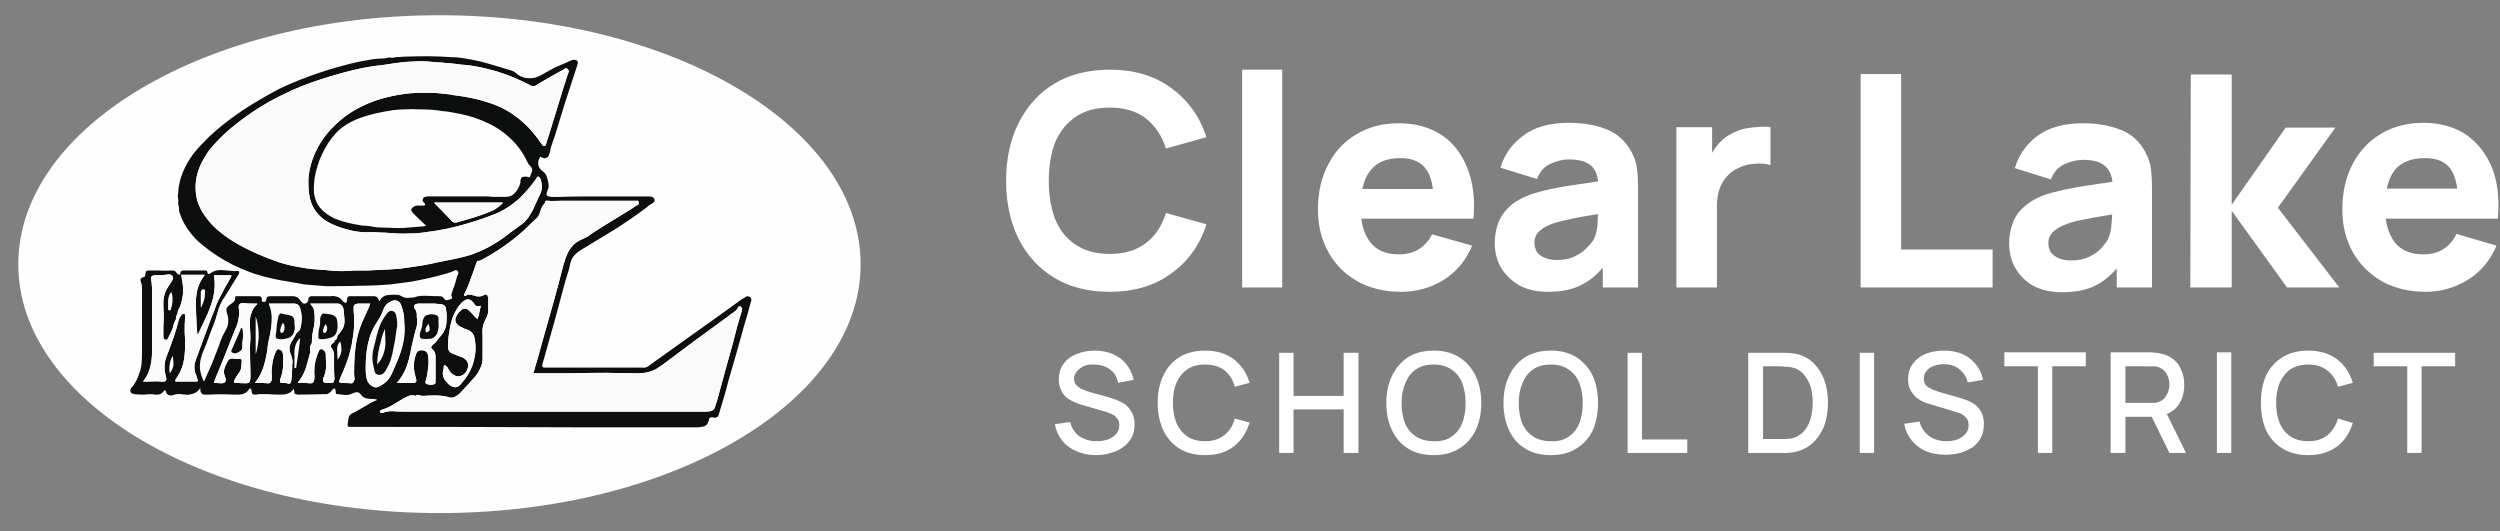 <svg version="1.2" xmlns="http://www.w3.org/2000/svg" viewBox="0 0 574 122" width="574" height="122">
	<rect x="0" y="0" width="574" height="122" fill="#808080" stroke="none"/>
	<title>asset_logo-svg</title>
	<style>
		.s0 { fill: #ffffff } 
		.s1 { fill: #fefefe } 
		.s2 { fill: #0d0e0e } 
		.s3 { fill: #fafafa } 
	</style>
	<g id="Logo">
		<g id="Logo Name">
			<path id="SCHOOL DISTRICT" class="s0" aria-label="SCHOOL DISTRICT"  d="m251.6 104.5q-2.4 0-4.4-0.9-2-0.8-3.3-2.4-1.3-1.6-1.7-3.8l3.5-0.5q0.5 2.1 2.2 3.3 1.7 1.1 3.9 1.1 1.4 0 2.6-0.4 1.2-0.5 1.9-1.3 0.7-0.8 0.7-2 0-0.6-0.2-1.1-0.3-0.4-0.6-0.8-0.4-0.4-0.9-0.6-0.6-0.3-1.2-0.5l-5.9-1.7q-0.9-0.3-1.8-0.7-0.9-0.4-1.6-1-0.8-0.7-1.2-1.7-0.5-1-0.5-2.4 0-2.1 1.1-3.6 1.1-1.5 3-2.2 1.8-0.8 4.2-0.8 2.3 0 4.1 0.8 1.9 0.8 3.1 2.3 1.2 1.5 1.7 3.6l-3.6 0.7q-0.2-1.3-1-2.3-0.8-0.9-1.9-1.4-1.2-0.5-2.5-0.5-1.3-0.1-2.3 0.3-1.1 0.5-1.7 1.2-0.7 0.8-0.7 1.7 0 1 0.6 1.6 0.6 0.6 1.4 0.9 0.8 0.4 1.6 0.6l4.3 1.2q0.8 0.2 1.8 0.6 1 0.4 2 1 0.9 0.7 1.5 1.8 0.7 1.1 0.7 2.8 0 1.8-0.7 3.1-0.7 1.3-2 2.2-1.2 0.9-2.8 1.3-1.6 0.5-3.4 0.5zm25.1 0q-3.5 0-5.9-1.5-2.4-1.5-3.7-4.2-1.3-2.8-1.3-6.3 0-3.6 1.3-6.3 1.3-2.7 3.7-4.2 2.4-1.5 5.9-1.5 4 0 6.6 2 2.6 2 3.6 5.4l-3.4 0.9q-0.6-2.4-2.4-3.8-1.7-1.3-4.4-1.3-2.5 0-4.1 1.1-1.6 1.1-2.5 3.1-0.8 1.9-0.8 4.6 0 2.6 0.8 4.6 0.9 2 2.5 3.1 1.6 1.1 4.1 1.1 2.7 0 4.4-1.4 1.8-1.4 2.4-3.8l3.4 0.9q-1 3.4-3.6 5.5-2.6 2-6.6 2zm20.3-0.5h-3.3v-23h3.3v9.9h11.5v-9.9h3.4v23h-3.4v-10h-11.5zm32.2 0.5q-3.5 0-5.9-1.5-2.4-1.5-3.7-4.2-1.3-2.7-1.3-6.3 0-3.5 1.3-6.2 1.3-2.7 3.7-4.3 2.4-1.5 5.9-1.5 3.4 0 5.8 1.5 2.5 1.6 3.8 4.3 1.3 2.7 1.3 6.2 0 3.6-1.3 6.3-1.3 2.7-3.8 4.2-2.4 1.5-5.8 1.5zm0-3.2q2.4 0.1 4-1 1.7-1.1 2.5-3.1 0.8-2 0.8-4.7 0-2.6-0.8-4.6-0.8-2-2.5-3.1-1.6-1.1-4-1.1-2.5 0-4.1 1.1-1.6 1.1-2.4 3.1-0.9 2-0.9 4.6 0 2.7 0.8 4.7 0.8 1.9 2.5 3 1.6 1.1 4.1 1.1zm26.9 3.2q-3.5 0-5.9-1.5-2.5-1.5-3.7-4.2-1.3-2.7-1.3-6.3 0-3.5 1.3-6.2 1.2-2.7 3.7-4.3 2.4-1.5 5.9-1.5 3.4 0 5.8 1.5 2.5 1.6 3.8 4.3 1.2 2.7 1.2 6.2 0 3.6-1.2 6.3-1.3 2.7-3.8 4.2-2.4 1.5-5.8 1.5zm0-3.2q2.4 0.1 4-1 1.7-1.1 2.5-3.1 0.8-2 0.8-4.7 0-2.6-0.8-4.6-0.8-2-2.5-3.1-1.6-1.1-4-1.1-2.5 0-4.1 1.1-1.6 1.1-2.4 3.1-0.9 2-0.9 4.6 0 2.7 0.8 4.7 0.8 1.9 2.5 3 1.6 1.1 4.1 1.1zm31.3 2.7h-13.7v-23h3.3v19.9h10.4zm21.2 0h-7.2v-23h7.2q0.3 0 1.2 0 0.8 0 1.6 0.1 2.7 0.3 4.6 1.9 1.8 1.6 2.8 4.1 0.9 2.4 0.9 5.4 0 2.9-0.9 5.4-1 2.4-2.8 4-1.9 1.6-4.6 2-0.8 0.1-1.6 0.1-0.9 0-1.2 0zm-3.8-19.9v16.7h3.8q0.5 0 1.3 0 0.7-0.1 1.3-0.1 1.8-0.4 2.9-1.6 1.1-1.2 1.6-2.9 0.5-1.8 0.5-3.7 0-2.1-0.5-3.8-0.6-1.7-1.7-2.9-1.1-1.2-2.8-1.5-0.6-0.1-1.3-0.1-0.8-0.1-1.3-0.1zm25.5 19.9h-3.3v-23h3.3zm16.4 0.4q-2.5 0-4.5-0.8-2-0.9-3.3-2.5-1.3-1.6-1.7-3.8l3.5-0.5q0.6 2.1 2.2 3.3 1.7 1.2 4 1.2 1.4 0 2.5-0.4 1.2-0.5 1.9-1.3 0.7-0.8 0.7-2 0-0.6-0.2-1.1-0.2-0.5-0.6-0.8-0.4-0.4-0.9-0.7-0.5-0.2-1.2-0.4l-5.9-1.8q-0.9-0.2-1.7-0.6-0.9-0.4-1.7-1.1-0.7-0.7-1.2-1.6-0.5-1-0.5-2.4 0-2.2 1.1-3.6 1.1-1.5 3-2.3 1.9-0.7 4.2-0.7 2.3 0 4.2 0.8 1.8 0.8 3 2.3 1.3 1.5 1.7 3.6l-3.5 0.6q-0.3-1.3-1.1-2.2-0.8-1-1.9-1.5-1.1-0.5-2.5-0.5-1.2 0-2.3 0.4-1.1 0.4-1.7 1.2-0.6 0.7-0.6 1.7 0 1 0.5 1.6 0.6 0.5 1.4 0.9 0.8 0.3 1.7 0.6l4.2 1.2q0.8 0.2 1.8 0.6 1 0.3 2 1 1 0.7 1.6 1.8 0.6 1.1 0.6 2.8 0 1.7-0.7 3.1-0.7 1.3-1.9 2.2-1.3 0.8-2.9 1.3-1.6 0.4-3.3 0.4zm24.5-0.4h-3.3v-19.9h-7.7v-3.2h18.7v3.2h-7.7zm16.8 0h-3.4v-23.1h9.3q0.4 0 0.9 0.1 0.5 0 0.9 0.1 1.9 0.3 3.2 1.3 1.3 1 1.9 2.5 0.7 1.5 0.7 3.4 0 2.8-1.4 4.8-1.4 1.9-4.2 2.4l-1.4 0.2h-6.5zm13.9 0h-3.8l-4.6-9.4 3.4-0.8zm-13.9-19.9v8.4h5.8q0.3 0 0.7 0 0.4 0 0.8-0.1 1-0.3 1.6-0.9 0.6-0.7 0.9-1.5 0.3-0.9 0.3-1.7 0-0.9-0.3-1.7-0.3-0.8-0.9-1.5-0.6-0.6-1.6-0.9-0.4-0.1-0.8-0.1-0.4 0-0.7 0zm24.3 19.9h-3.3v-23.1h3.3zm17.7 0.5q-3.5 0-5.9-1.5-2.5-1.5-3.8-4.2-1.2-2.7-1.2-6.3 0-3.6 1.2-6.3 1.3-2.7 3.8-4.2 2.4-1.5 5.9-1.5 3.9 0 6.6 2 2.6 2 3.6 5.4l-3.4 0.9q-0.7-2.4-2.4-3.7-1.7-1.4-4.4-1.4-2.5 0-4.1 1.1-1.6 1.1-2.5 3.1-0.8 2-0.8 4.6 0 2.6 0.8 4.6 0.8 2 2.5 3.1 1.6 1.1 4.1 1.1 2.7 0 4.4-1.4 1.7-1.4 2.4-3.8l3.4 1q-1 3.4-3.6 5.4-2.7 2-6.6 2zm26-0.5h-3.3v-19.9h-7.7v-3.1h18.7v3.1h-7.7z"/>
			<path id="Clear Lake " class="s0" aria-label="Clear Lake "  d="m254.8 67q-7.4 0-12.7-3.2-5.3-3.2-8.2-8.9-2.9-5.8-2.9-13.4 0-7.6 2.9-13.3 2.9-5.8 8.2-9 5.3-3.2 12.7-3.2 8.4 0 14.1 4.2 5.8 4.2 8.1 11.3l-9.3 2.6q-1.4-4.4-4.6-6.9-3.2-2.5-8.3-2.5-4.7 0-7.8 2.1-3.1 2.1-4.7 5.8-1.5 3.8-1.5 8.9 0 5.1 1.5 8.9 1.6 3.8 4.7 5.8 3.1 2.1 7.8 2.1 5.1 0 8.3-2.5 3.2-2.4 4.6-6.9l9.3 2.6q-2.3 7.2-8.1 11.3-5.7 4.2-14.1 4.2zm39.6-1h-9.2v-50h9.2zm27.3 1q-5.7 0-10-2.4-4.3-2.4-6.7-6.7-2.4-4.3-2.4-9.8 0-6 2.4-10.4 2.3-4.5 6.5-6.9 4.2-2.5 9.6-2.5 5.8 0 9.9 2.7 4 2.7 5.9 7.6 2 5 1.4 11.6h-9.1v-3.4q0-5.6-1.8-8-1.8-2.5-5.9-2.5-4.7 0-6.9 2.9-2.2 2.8-2.2 8.5 0 5.1 2.2 7.9 2.2 2.8 6.5 2.8 2.8 0 4.7-1.2 1.9-1.2 3-3.4l9.2 2.6q-2.1 5.1-6.6 7.9-4.4 2.7-9.7 2.7zm12.2-16.8h-24.4v-6.8h24.4zm21.6 16.8q-4 0-6.7-1.5-2.7-1.6-4.2-4.1-1.4-2.5-1.4-5.6 0-2.5 0.8-4.6 0.8-2.1 2.5-3.7 1.8-1.7 4.8-2.8 2-0.7 4.8-1.3 2.8-0.6 6.4-1.1 3.6-0.5 7.9-1.2l-3.4 1.9q0-3.3-1.5-4.8-1.6-1.6-5.3-1.6-2 0-4.2 1-2.2 1-3.1 3.5l-8.4-2.6q1.4-4.6 5.3-7.4 3.8-2.9 10.4-2.9 4.9 0 8.7 1.5 3.7 1.5 5.7 5.2 1.1 2 1.3 4.1 0.2 2 0.2 4.5v22.5h-8.1v-7.6l1.1 1.6q-2.6 3.7-5.8 5.3-3.1 1.7-7.8 1.7zm2-7.3q2.5 0 4.2-0.9 1.8-0.9 2.8-2.1 1.1-1.1 1.5-1.9 0.7-1.5 0.8-3.5 0.1-2 0.1-3.3l2.7 0.7q-4.1 0.7-6.6 1.1-2.6 0.5-4.2 0.9-1.5 0.3-2.7 0.8-1.4 0.5-2.2 1.2-0.8 0.6-1.2 1.3-0.4 0.8-0.4 1.7 0 1.2 0.6 2.2 0.6 0.8 1.8 1.3 1.2 0.5 2.8 0.5zm36.7 6.3h-9.3v-36.8h8.2v9l-0.9-1.1q0.7-2 1.9-3.5 1.2-1.6 2.9-2.6 1.4-0.8 2.9-1.3 1.6-0.4 3.2-0.5 1.7-0.2 3.4 0v8.7q-1.6-0.5-3.6-0.3-2 0.1-3.6 0.9-1.7 0.7-2.8 2-1.1 1.2-1.7 2.9-0.6 1.7-0.6 3.8zm63.3 0h-30.3v-49h9.3v40.3h21zm16 1.1q-3.9 0-6.7-1.5-2.7-1.6-4.1-4.1-1.4-2.5-1.4-5.6 0-2.5 0.8-4.6 0.8-2.2 2.5-3.7 1.8-1.7 4.7-2.8 2.1-0.7 4.9-1.3 2.8-0.6 6.4-1.1 3.5-0.5 7.8-1.2l-3.3 1.9q0-3.3-1.6-4.8-1.5-1.6-5.2-1.6-2.1 0-4.3 1-2.2 1-3.1 3.5l-8.3-2.6q1.4-4.6 5.2-7.4 3.9-2.9 10.5-2.9 4.8 0 8.6 1.5 3.8 1.5 5.7 5.2 1.1 2 1.3 4.1 0.2 2 0.2 4.5v22.4h-8.1v-7.5l1.2 1.6q-2.7 3.7-5.8 5.3-3.1 1.7-7.9 1.7zm2-7.3q2.5 0 4.3-0.9 1.8-0.9 2.8-2.1 1-1.1 1.4-1.9 0.7-1.5 0.8-3.5 0.2-2 0.2-3.3l2.7 0.7q-4.1 0.7-6.7 1.1-2.5 0.5-4.1 0.8-1.6 0.4-2.8 0.9-1.3 0.5-2.2 1.2-0.8 0.6-1.2 1.3-0.4 0.8-0.4 1.7 0 1.2 0.6 2.2 0.7 0.8 1.8 1.3 1.2 0.5 2.8 0.5zm36.9 6.2h-9.5l0.1-48.9h9.4v29.9l12.4-17.7h11.4l-13.2 18.4 14.1 18.3h-12l-12.7-17.6zm44.5 1q-5.6 0-10-2.4-4.3-2.5-6.7-6.7-2.4-4.3-2.4-9.8 0-6 2.4-10.5 2.3-4.4 6.5-6.9 4.2-2.5 9.7-2.5 5.7 0 9.8 2.7 4 2.8 6 7.7 1.9 4.9 1.3 11.6h-9.1v-3.4q0-5.6-1.8-8.1-1.8-2.4-5.8-2.4-4.8 0-7 2.8-2.2 2.9-2.2 8.5 0 5.1 2.2 8 2.2 2.8 6.6 2.8 2.7 0 4.6-1.2 1.9-1.2 3-3.5l9.2 2.7q-2.1 5-6.5 7.8-4.5 2.8-9.8 2.8zm12.2-16.8h-24.4v-6.9h24.4z"/>
		</g>
		<g id="Logo Mark">
			<g id="Black back">
				<path id="&lt;Path&gt;" class="s1" d="m197.6 60.7c0 31.5-43.3 57.1-96.7 57.1-53.4 0-96.7-25.6-96.7-57.1 0-31.6 43.3-57.2 96.7-57.2 53.4 0 96.7 25.6 96.7 57.2z"/>
			</g>
			<g id="Layer 1">
				<path id="&lt;Compound Path&gt;" fill-rule="evenodd" class="s2" d="m86.6 91.8c-0.4-0.2-0.9-0.2-1.3-0.2q-0.5 0-1-0.1-0.7-0.1-1.2-0.6-0.2-0.3-0.4-0.5-0.6-0.6-1.4-0.2-0.2 0-0.3 0.1c-0.6 0.3-1.1 0.4-1.7 0.4q-0.8-0.1-1.6-0.2-0.1 0-0.2 0c-0.3 0-0.4-0.1-0.4-0.3q0-0.4-0.1-0.8c-0.1-0.2-0.3-0.3-0.5-0.1q-0.1 0.2-0.3 0.3c-0.2 0.4-0.6 0.6-0.9 0.8q-0.2 0.1-0.4 0.1-0.5 0-1 0-2.8 0.1-5.6 0.1-0.1 0-0.3-0.1c-0.3 0-0.4-0.1-0.4-0.4q0-0.3-0.1-0.5c0-0.1 0-0.2-0.1-0.3q-0.1 0.2-0.2 0.3-0.6 0.7-1.6 0.9c-0.5 0.1-0.9 0.1-1.4 0.1q-1.3 0-2.6-0.1-1.1 0-2.2 0-0.2 0-0.4 0.1-0.3 0-0.6 0-0.5 0-0.6-0.5 0-0.3-0.1-0.5 0-0.1 0-0.2c0-0.1-0.1-0.2-0.3-0.2q-0.2 0.1-0.4 0.4c-0.5 0.7-1.2 0.9-2 1q-0.8 0-1.6 0c-1.8-0.1-3.5-0.1-5.3 0q-0.5 0-1 0-0.1 0-0.3 0c-0.5-0.1-0.7-0.4-0.8-0.9q0-0.1 0-0.3 0-0.1 0-0.2c-0.1-0.1-0.1 0-0.2 0.1q-0.1 0.1-0.1 0.2c-0.5 0.5-1.1 0.9-1.8 1-0.4 0.1-0.8 0.2-1.2 0.1q-0.6 0-1.1-0.1-0.8-0.1-1.5 0.1-0.4 0.2-0.9 0.2-0.7 0-1-0.6-0.1-0.3-0.2-0.5-0.3-0.2-0.4 0.1c-0.4 0.6-1.1 0.9-1.8 0.8q-0.5 0-0.9-0.1c-0.2 0-0.5 0-0.7 0-0.5 0.1-1 0.1-1.5 0.1q-0.9 0-1.8-0.1-0.2 0-0.4-0.1c-0.6-0.2-0.7-0.6-0.5-1.1 0.1-0.2 0.2-0.4 0.4-0.5q1-1.3 1.5-2.9 0.5-1.2 0.6-2.5c0.1-1.1 0.1-2.2 0.1-3.3q0-0.7 0-1.5 0-4.2 0-8.3 0-2 0-4c0-0.5 0-0.9-0.2-1.4q-0.1-0.2-0.1-0.4-0.2-0.4 0.2-0.7 0.3-0.1 0.5-0.2 0.2 0 0.3-0.2 0-0.3 0.1-0.5c0-0.6 0.2-0.8 0.8-0.8q1.1 0 2.1 0 1.7 0.1 3.4 0c0.4 0 0.6 0.2 0.8 0.5q0.1 0.1 0.2 0.2c0.2 0.2 0.4 0.3 0.7 0.2q0-0.2 0-0.4c0.1-0.3 0.2-0.4 0.6-0.5q0.1 0 0.2 0 2.3 0 4.7 0 0.2 0 0.4 0 0.3 0.1 0.3 0.4 0.1 0.2 0.1 0.4 0.2 0 0.3 0 0.1-0.1 0.2-0.1 1.1-0.8 2.3-0.8c0.9 0 1.7 0.1 2.6 0.2q0.7 0.1 1.5 0 0.1 0 0.1 0c0.1 0 0.2 0.1 0.2 0.2q0 0.2 0 0.4-0.1 0.2-0.2 0.3-1.6 2.6-3.2 5.2 0 0.1-0.1 0.1c-0.7 1.1-1.2 2.2-1.5 3.4-0.4 1.6-1 3.1-1.6 4.6-0.6 1.7-1.2 3.3-1.9 4.9q-0.6 1.7-0.5 3.4 0.2 1.4 0.8 2.7 0 0 0.1 0.1c0.2-0.1 0.2-0.3 0.3-0.5q0.8-1.8 1.6-3.6 0.7-1.8 1.4-3.6 0.3-0.7 0.5-1.5 0.5-1.2 1.1-2.3 0.8-1.2 0.7-2.6 0-0.8-0.3-1.5-0.1-0.3-0.1-0.5-0.1-0.5 0.2-0.9c0.2-0.2 0.5-0.5 0.8-0.7q0.2-0.1 0.4-0.3c0.4-0.3 0.6-0.6 0.6-1.1q0-0.2 0-0.3c0.1-0.1 0.3-0.1 0.4-0.1q2.4 0 4.8 0 0.2 0 0.4 0 0.4 0.1 0.5 0.5c0 0.1 0 0.3 0 0.4q0 0.4 0.3 0.4 0.1 0 0.2 0c0.3 0 0.4 0 0.5-0.4 0.1-0.7 0.3-0.9 1-0.9q1.5 0 3.1 0 0.5 0 1 0c0.4 0 0.8 0 1.2 0q1 0.1 1.5 0.9 0.2 0.2 0.4 0.5c0.3 0.4 0.7 0.4 1.2 0.1 0.1-0.2 0.3-0.4 0.3-0.7q0-0.1 0-0.3 0.2-0.4 0.6-0.5 0.1 0 0.3 0 1.6 0 3.2 0 0.5 0 1 0 0.7-0.1 1.4 0.1c0.5 0.1 0.9 0.4 1.3 0.9q0.1 0.2 0.3 0.3 0.1 0.1 0.3 0.2c0.2 0.1 0.3 0 0.4-0.2q0-0.2 0.1-0.4c0-0.2 0-0.3 0-0.4q0.1-0.4 0.5-0.5 0.2 0 0.5 0 1.9 0 3.8 0 0.5 0 1 0 0.2 0 0.5 0 0.7 0.1 0.9 0.7 0.1 0.2 0.2 0.5 0.1-0.1 0.1-0.2c0.5-0.9 1.3-1.3 2.4-1.3q0.9-0.1 1.9 0c0.1 0 0.2 0.1 0.3 0.1q0.8 0.5 1.6 0.6c0.5 0 0.9-0.1 1.4-0.1q0.3 0 0.5-0.1c0.8-0.3 1.7-0.3 2.5-0.3q1.6 0.1 3.2 0.1 0.7 0 1 0.6 0.1 0.1 0.2 0.2c0.1 0.1 0.3 0.2 0.5 0.1q0.5-0.1 1-0.3c0.1-0.1 0.1-0.2 0.1-0.3q0-0.1 0-0.1c-0.2-0.3-0.2-0.5-0.1-0.8q0.3-1 0.7-2 0.2-0.7 0.4-1.4 0.1-0.4 0.2-0.7 0.1-0.2 0.2-0.4c0.2-0.5-0.2-0.9-0.6-0.9q-0.2 0.1-0.4 0.2c-0.6 0.3-1.2 0.4-1.7 0.6q-3.1 0.9-6.2 1.5-1.8 0.4-3.6 0.6c-1.1 0.1-2.1 0.3-3.1 0.4q-1.6 0.1-3.2 0.2-1.9 0.1-3.8 0.1-2.9 0.1-5.9 0.1-1 0-1.9 0-1.3-0.1-2.5-0.2-1.2-0.1-2.4-0.2-1.1-0.2-2.2-0.4-1.7-0.3-3.5-0.6c-2.5-0.5-5.1-1.1-7.5-2.1q-5.5-2.1-10-5.8c-1.3-1-2.4-2.1-3.3-3.4q-1.3-1.7-2-3.7-0.3-0.7-0.3-1.3c0-0.3 0-0.5-0.1-0.8-0.1-0.2-0.1-0.4-0.1-0.6q0.1-0.6 0-1.1c-0.1-0.4-0.1-0.7 0-1.1q0.1-2.5 1.1-4.9 0.9-2.2 2.4-4.2c1.1-1.4 2.3-2.6 3.6-3.9 3.2-3 6.8-5.6 10.6-7.9 1.8-1.1 3.6-2.1 5.5-3.1 3.1-1.5 6.2-2.7 9.5-3.8q4.2-1.4 8.6-2.4 1.6-0.3 3.3-0.6c0.9-0.1 1.8-0.2 2.7-0.2q0.2 0 0.5-0.1c0.3-0.1 0.6-0.1 1-0.1 0.3 0.1 0.6 0 0.9 0q0.2-0.1 0.4-0.1 0.8 0 1.6-0.1 3-0.1 5.9-0.1c1.6 0 3.3 0.1 4.9 0.2q1.4 0 2.7 0.2 1.9 0.3 3.8 0.7c2.5 0.6 5.1 1.5 7.6 2.2q0.6 0.2 1 0.6 0.8 0.7 1.8 1c0.9 0.2 1.8 0.2 2.6 0q1.2-0.4 2.3-1.1c1.2-0.7 2.5-1.4 3.8-1.9q1-0.4 2-0.9 0.4-0.1 0.7-0.2 0.3 0 0.6 0.1 0.4 0.2 0.4 0.6-0.1 0.2-0.1 0.4-1.5 4.6-3 9.2-1.1 3.6-2.2 7.2-0.4 1-0.7 2-0.3 0.8-0.4 1.6-0.1 0.4-0.3 0.9-0.1 0.3-0.5 0.5-0.3 0.2-0.7 0.1-0.3-0.1-0.7-0.3c-0.1 0.1-0.1 0.2-0.2 0.2q-0.2 0.4-0.3 0.8c-0.1 0.6 0 1.1 0.3 1.6q0.3 0.4 0.7 0.7c0.5 0.3 0.8 0.8 1 1.4q0.1 0.4 0.2 0.8 0.3 0.9 0.1 1.8-0.1 0.2-0.2 0.4c0 0.2-0.1 0.4-0.2 0.6-0.1 0.4 0.1 0.7 0.5 0.8q0.4 0.1 0.8 0.1 0.9 0 1.9 0 2.4-0.1 4.8-0.1 2.3 0 4.6 0 3.5 0 7 0 1.4 0 2.7 0 0.6 0 1.2 0c0.2 0 0.5 0 0.7 0.1 0.4 0.1 0.5 0.4 0.6 0.7 0 0.3-0.1 0.5-0.4 0.7q-0.1 0.1-0.1 0.1c-0.5 0.2-0.9 0.5-1.3 0.9q-3.6 2.7-7.4 5.1c-2.6 1.6-5.3 3.2-7.9 4.8q-0.5 0.3-0.9 0.7c-0.6 0.5-1 1.1-1.2 1.8-0.2 0.5-0.3 1.1-0.4 1.6q-0.5 1.6-1 3.3-1.1 4.1-2.2 8.2-1.3 4.5-2.5 8.9-0.2 0.7-0.4 1.4-0.1 0.3-0.1 0.5c0 0.3 0.1 0.4 0.4 0.5q0.2 0 0.5 0 1.5 0 3 0 9 0 18 0 0.6 0 1.1 0c0.6 0.1 1.1-0.1 1.6-0.5q0.8-0.6 1.5-1.1 5.8-4.1 11.5-8.2 4.1-2.9 8.2-5.9 0.3-0.2 0.6-0.3 0.2-0.2 0.4-0.3 0.5-0.2 0.9 0.1 0.4 0.3 0.3 0.8 0 0.2-0.1 0.3-0.7 2.7-1.5 5.3-1.7 6.2-3.5 12.3-1 3.9-2.2 7.7-0.1 0.4-0.2 0.7-0.2 0.6-0.9 0.6-0.4-0.1-0.7-0.1c-0.3 0-0.5 0.1-0.6 0.4q0 0.1 0 0.2 0 0.1-0.1 0.2-0.3 1.3-1.6 1.4-0.5 0.1-1 0.1-14.5 0-29.1 0-24-0.1-48-0.1-1.2 0-2.4 0-0.3 0-0.5 0c-0.2-0.1-0.3-0.2-0.3-0.4q0.1-0.7 0.2-1.5c0.1-0.6 0.4-1 0.9-1.2 1.2-0.6 2.3-1.3 3.4-1.9q1-0.7 2.1-1.1 0.1 0 0.2-0.1zm-2.8-29.7q0 0 0 0 0.2 0 0.5 0c1.4-0.1 2.8-0.1 4.3-0.2q1.6-0.1 3.2-0.2 1.4-0.2 2.7-0.4 1.4-0.2 2.7-0.4 1.7-0.3 3.4-0.7 2-0.4 4-0.8c1.3-0.3 2.6-0.6 3.8-1 2.8-1 5.3-2.4 7.6-4.1 0.8-0.6 1.5-1.2 2.3-1.7q0.7-0.6 1.5-1.1 1.3-1 2-2.4 0.3-0.4 0.5-0.8 0.8-1.7 1.6-3.5 0.4-0.7 0.5-1.5 0.1-1.1-0.3-2.2-0.1-0.3-0.4-0.5c-0.1-0.1-0.3-0.1-0.4 0.1q-0.2 0.3-0.3 0.5-1.3 1.8-2.8 3.4c-1.8 1.9-3.9 3.4-6.2 4.4q-4.7 1.9-9.6 3.1-1.9 0.5-3.9 0.8-1 0.2-2 0.3-1.1 0.2-2.2 0.3c-0.8 0.1-1.6 0.1-2.4 0.1q-1.4 0.1-2.7 0-0.9 0-1.7-0.1-1-0.1-2.1-0.1-1.1-0.1-2.2-0.1-1.9 0.1-3.7-0.2-2-0.4-4-1.1c-1-0.4-2.1-0.9-3-1.5q-3-2.2-3.5-5.8c-0.2-1.1-0.2-2.3-0.2-3.4q0.1-1.8 0.6-3.6c0.8-2.8 2.2-5.3 4.1-7.5 2.2-2.5 4.8-4.5 7.8-5.9 3.5-1.7 7.2-2.5 10.9-2.9q1.7-0.1 3.3-0.1c1.4 0 2.8 0 4.2 0.2 0.8 0.1 1.5 0.1 2.2 0.3q1.7 0.2 3.3 0.5 2.3 0.4 4.5 1.1c1.7 0.5 3.4 1.2 4.9 2.1 2.3 1.4 4.3 3.1 6 5.2q0.9 1.1 1.8 2.4 0.1 0.2 0.3 0.4c0.2 0.1 0.5 0 0.6-0.2q0.1-0.2 0.1-0.3 0.3-1.1 0.7-2.2 1.7-5.6 3.4-11.1c0.4-1 0.6-2 1-3q0-0.1 0.1-0.2c0-0.3-0.1-0.5-0.3-0.7q-0.3-0.2-0.7 0 0 0.1-0.1 0.1c-0.3 0.2-0.6 0.4-0.9 0.5-1.8 1-3.6 2-5.4 3.1q-0.1 0.1-0.3 0.2c-0.3 0.1-0.6 0.1-0.9 0q-0.3-0.1-0.6-0.3-3.5-1.8-7.3-3c-1.8-0.5-3.7-1-5.7-1.3q-1.4-0.2-2.9-0.3-1.2-0.2-2.4-0.3-0.7 0-1.3-0.1-0.7-0.1-1.5-0.1-1.1-0.1-2.3-0.2c-1.5-0.1-3 0-4.5 0.1q-0.5 0-1.1 0.1-0.8 0.1-1.7 0.2-1.3 0.2-2.6 0.4-1.9 0.2-3.7 0.5-1.7 0.3-3.3 0.7-3.7 0.9-7.4 2.1c-3.1 1-6.2 2.2-9.1 3.7-3.7 1.8-7.1 4-10.3 6.5q-3.1 2.4-5.6 5.3-0.9 1-1.5 2.1c-1.4 2.1-2.2 4.4-2.3 6.9 0 1.7 0.2 3.3 1 4.9 0.6 1.4 1.6 2.6 2.6 3.8 1.6 1.7 3.5 3.1 5.5 4.3 3.1 1.8 6.5 3.3 10 4.5q2.2 0.7 4.5 1.1 1.6 0.3 3.3 0.5 0.7 0 1.4 0.1 0.8 0.1 1.5 0.1 1.1 0.1 2.1 0.2 1.6 0.1 3.2 0 1.1-0.1 2.1-0.1 0.8 0 1.7 0zm11.6 28.8c-0.8-0.3-1.5-0.1-2.2 0.3q-0.5 0.2-0.9 0.5-1 0.6-2 1.2c-0.8 0.5-1.7 0.9-2.7 1.2q-0.1 0.1-0.3 0.2c-0.1 0.1-0.1 0.3 0 0.4 0.2 0.1 0.4 0.2 0.6 0.1 0.7-0.3 1.4-0.4 2.2-0.4q1.2 0.1 2.4 0.1 1.5 0 2.9 0 9.2 0 18.3 0 10.9 0 21.9 0 7.5 0 15 0 5.7 0 11.5 0 0.5 0 1-0.1 0.6-0.1 1-0.7 0.1-0.4 0.2-0.7 0.3-0.8 0.5-1.6 1.7-6.3 3.5-12.7c0.6-2.4 1.2-4.8 2-7.2q0.1-0.3 0.1-0.6c0-0.2-0.2-0.4-0.3-0.5q-0.2-0.1-0.3-0.1c-0.3 0.2-0.3 0.1-0.4 0.4-0.2 0.4-0.5 0.7-0.8 0.9q-0.8 0.5-1.5 1.1-7.5 5.4-14.9 11-0.7 0.5-1.5 1-1.8 1-4 1-0.3 0-0.7 0-3.3 0-6.7-0.1-4 0-8.1 0.1-4.2 0-8.3 0-0.2 0-0.4 0 0-0.3 0.1-0.5 1-3.3 1.9-6.7c1.7-5.9 3.4-11.9 4.9-17.8 0.3-1 0.6-1.9 1-2.7 0.7-1.4 1.7-2.4 3.1-3 0.9-0.4 1.7-0.8 2.4-1.4q1.2-0.8 2.5-1.6 2.8-1.7 5.7-3.5 1-0.6 2-1.3 0.3-0.1 0.5-0.3c0.1-0.2 0.1-0.4 0-0.6-0.1-0.2-0.3-0.3-0.4-0.2q-0.2 0-0.3 0-0.3 0-0.6 0-4.3 0-8.5 0-2.2 0-4.5 0-0.2 0-0.4 0-1.5 0-3 0c-1.1 0-2.1 0.1-3.1 0-0.4-0.1-0.6 0-0.7 0.4 0 0.1 0 0.2-0.1 0.3-0.4 0.3-0.6 0.8-0.8 1.3q-0.2 0.6-0.4 1.2-0.3 0.6-0.8 1-1.3 1.2-2.5 2.4-4.5 4.1-10 7c-0.2 0.1-0.4 0.2-0.7 0.2q-0.2-0.1-0.3 0.2-0.1 0.2-0.2 0.5-0.6 1.8-1.3 3.6-0.5 1.6-1.3 3.1-0.1 0.2-0.2 0.4c0 0.1 0.1 0.3 0.2 0.2 0.2 0 0.3 0 0.4-0.1 0.4-0.2 0.8-0.2 1.1-0.1q0.6 0.1 1.1 0.3c0.6 0.1 1.2 0.1 1.7-0.2q0.2-0.2 0.5-0.2 0.5 0 0.5 0.5 0.1 0.1 0.1 0.2 0 0.7 0 1.5 0 0.6 0 1.2c0 0.8-0.1 1.5-0.5 2.1q-0.5 0.9-0.7 1.8-0.2 1-0.1 2 0 2.8 0 5.5 0 1.2-0.6 2.3-0.5 1.1-1.3 2-1.6 1.8-3.2 3.5-0.4 0.4-0.9 0.7-0.7 0.5-1.5 0.4-0.3-0.1-0.6-0.2c-0.9-0.2-1.9-0.3-2.8-0.3q-1.3 0-2.6 0.1-0.5 0-0.9-0.1c-0.4-0.2-0.7-0.2-1 0.1zm2.2-44.1q-0.2-0.2-0.3-0.3-0.4-0.4-0.2-0.8 0.1-0.5 0.6-0.5 0.2-0.1 0.4-0.1 4 0 8.1 0 2.8 0 5.6 0 0.6 0 1.3 0.1 1.5 0 3.1 0 1.3 0 2.1-1 0.8-0.9 1.1-2c0.1-0.2 0.1-0.5 0.1-0.7q0-0.2 0.1-0.4 0.1-0.5 0.6-0.5 0.4-0.1 0.9 0 0.1 0 0.3 0.1 0.3 0 0.4-0.4 0.1-0.4 0.3-0.8c0.2-0.5 0.1-0.8-0.2-1.2q-0.3-0.3-0.6-0.7-0.3-0.6-0.6-1.2c-1.3-2.5-3.1-4.5-5.4-6.2-1.9-1.4-4.1-2.4-6.4-3.2q-2.2-0.7-4.6-1.1-1.3-0.3-2.7-0.4-1.2-0.2-2.5-0.3-1.6-0.1-3.2-0.1-1.4-0.1-2.8 0c-1 0-2 0.1-3 0.2-0.7 0.2-1.5 0.2-2.2 0.4q-1.8 0.3-3.4 0.8c-1.4 0.4-2.8 0.9-4.1 1.6-1.3 0.7-2.4 1.5-3.3 2.5q-1.9 2.1-3.1 4.7-1.3 2.7-1.8 5.8c-0.1 1.1-0.2 2.2-0.1 3.3 0.2 1.2 0.6 2.4 1.4 3.3 0.9 1.1 2 1.8 3.2 2.4 1.4 0.6 2.8 1 4.3 1.3q1.1 0.2 2.2 0.4c0.1 0 0.2 0 0.3 0 0.4 0 0.9 0.1 1.3 0.1q0.9 0.2 1.8 0.3c0.8 0 1.7 0.1 2.6 0.1 1.7 0.1 3.4 0.1 5.1-0.1q1.3-0.1 2.5-0.2 0.4 0 0.8-0.1 0.1 0 0.2-0.1-0.1-0.1-0.2-0.2-1.3-1.2-2.6-2.5-0.3-0.3-0.5-0.6-0.2-0.4 0.1-0.7c0.3-0.3 0.6-0.5 1-0.6q0.4 0 0.8 0 0.5 0 1 0c0.1 0 0.2-0.1 0.2-0.2q0-0.1 0-0.2zm-48.5 16.4q0.1 0.3 0.1 0.5c0.2 1.5 0.1 3-0.2 4.4-0.3 1.4-0.8 2.6-1.3 3.9q-1.1 2.4-2.2 4.7-0.1 0.1-0.1 0.2-0.1-0.2-0.1-0.4-0.2-1.6-0.2-3.2-0.1-1.3-0.1-2.6-0.1-1.5 0.1-3c0.2-1.6 0.8-3.1 1.8-4.4q0-0.1 0.1-0.2c-0.7 0-5.1 0-5.4 0q0 0.3 0.1 0.5c0.3 1.6 0.5 3.1 0.2 4.7-0.2 1-0.4 2-1 2.9-0.1 0.2-0.1 0.4-0.1 0.5q0 0.2-0.1 0.4c-0.2 0.3-0.2 0.6-0.3 0.9 0 0.1 0 0.2 0 0.3-0.4 0.7-0.6 1.4-0.8 2.2-0.3 0.8-0.7 1.5-1.1 2.3q-0.2 0.3-0.5 0.2c-0.2 0-0.4-0.1-0.4-0.3q-0.1-0.2-0.1-0.5 0-1.2 0-2.3 0.1-1.2 0.1-2.4-0.1-1.6-0.1-3.1 0-0.8 0.2-1.5c0.2-0.8 0.5-1.5 1-2.2q0.3-0.4 0.6-0.9 0.2-0.3 0.4-0.7c0.1-0.6-0.2-1-0.8-1.1q-0.4 0-0.9 0.1c-0.6 0-1.1 0.1-1.7 0.1q-0.4 0-0.8 0-0.2 0-0.4 0.1-0.4 0.1-0.4 0.5 0 0.5 0.1 1c0 0.4 0.1 0.8 0.1 1.2q0 5.7 0 11.3 0 1.8 0 3.6 0 1.5-0.3 2.9-0.4 2-1.6 3.6c-0.1 0-0.2 0.1-0.1 0.2q0.5 0 1 0c1 0 2-0.1 3 0q0.4 0.1 0.7 0c0.4 0 0.6-0.2 0.6-0.7q-0.1-0.4-0.2-0.8c-0.3-1.2-0.3-2.4 0-3.6 0.2-0.5 0.4-1.1 0.6-1.6 0.9-2.4 1.8-4.8 2.4-7.3 0.1-0.5 0.4-0.8 0.6-1.2 0.1-0.2 0.3-0.3 0.5-0.3q0.4-0.1 0.4 0.3 0 0.2 0 0.4c-0.1 1.2-0.1 2.3-0.1 3.5 0.1 1.6 0.2 3.3 0 5-0.1 1.2-0.3 2.3-0.7 3.3q-0.5 1.3-1.3 2.4c-0.1 0.2-0.2 0.3-0.1 0.6q2.4 0 4.8 0 0.2 0 0.3-0.1 0.1 0 0.1 0 0 0 0 0-0.1-0.3-0.2-0.5-0.2-0.8-0.5-1.5-0.4-1.4 0.1-2.7c0.4-1.1 0.8-2.2 1.2-3.3q1.3-3.5 2.6-7c0.4-0.9 0.7-1.7 1-2.6 0.5-1.3 1.3-2.5 1.9-3.8q0.8-1.3 1.5-2.6 0-0.1 0-0.3c-1.3 0-2.6 0-4 0zm9.4 24.7c1 0 2 0 2.9 0.1 0.6 0.1 0.9-0.3 1-0.9q0-0.2 0-0.3 0-0.4 0-0.7c-0.1-0.8 0-1.6 0.1-2.4 0.1-1 0.4-2 0.8-2.9q0.1-0.2 0.2-0.4 0.2-0.3 0.5-0.2 0.5 0.1 0.8 0.5c0.1 0.3 0.2 0.6 0.2 1q0 1 0 1.9c0 1.2-0.2 2.3-0.6 3.3q-0.1 0.2-0.1 0.5c-0.1 0.3 0.1 0.6 0.5 0.5 0.4 0 0.7 0 1.1 0.1q0.2 0.1 0.4 0.1 0.4 0 0.5-0.4 0.1-0.3 0.1-0.5 0.1-0.6 0.1-1.2 0.1-1.1 0.1-2.3c0.1-0.5 0.1-1-0.1-1.6q-0.1-0.5-0.3-0.9-0.5-1.3 0.1-2.5 0.2-0.4 0.5-0.8c0.1-0.3 0.4-0.6 0.5-0.9q0.2-0.5 0.6-0.8 0.4-0.3 0.5-0.6c0.5-1.7 0.5-3.3 0-4.9-0.2-0.7-0.8-1-1.3-1-0.6 0-1.1 0-1.6 0q-2 0-4 0-0.1 0-0.2 0 0 0.1 0 0.2c0.5 1.2 0.7 2.4 0.6 3.7 0 1-0.2 2.1-0.4 3.2q-0.3 1.2-0.5 2.5c-0.1 1.2-0.3 2.3-0.6 3.5-0.4 1.8-1.1 3.5-2.3 5 0 0 0 0-0.1 0.1zm32.6 0c0.3 0 0.4 0 0.6 0q1.3 0 2.7 0 0.2 0.1 0.5 0 0.2 0 0.3 0 0.4-0.2 0.4-0.5 0-0.3-0.1-0.5-0.1-0.4-0.2-0.8c-0.3-1-0.3-2.1-0.2-3.2q0.1-0.7 0.4-1.5c0.2-0.7 0.6-1 1.4-1 1 0.1 1.3 0.6 1.4 1.3q0.1 0.8 0.1 1.6-0.1 1-0.2 2c-0.1 0.7-0.2 1.3-0.4 2q-0.1 0.1-0.1 0.3-0.1 0.4 0.2 0.5 0.1 0.1 0.2 0.1c0.5 0.2 1.1 0.2 1.6 0q0.3-0.1 0.3-0.4 0-0.2 0-0.3 0-0.4 0-0.7 0-2.5 0-4.9c0-0.7-0.2-1.3-0.8-1.8-0.3-0.3-0.3-0.4 0-0.7q0-0.1 0.1-0.2c0.5-0.3 0.8-0.7 1.2-1.2q0.4-0.6 0.9-1.1c0.7-0.9 1.1-1.9 1.1-3 0.1-1 0.1-1.9-0.1-2.9q0-0.7-0.6-1-0.4-0.2-0.9-0.2-0.5 0-1.1-0.1-1.8 0-3.7 0-0.3 0-0.5 0.1-0.7 0.2-0.5 0.8 0.1 0.3 0.3 0.5 0.3 0.6 0.3 1.2 0 0.2 0 0.5 0.1 0.5 0.1 1.1c0 0.7-0.2 1.4-0.4 2q-0.5 1.9-0.9 3.7-0.3 1.7-0.7 3.2c-0.5 1.8-1.3 3.5-2.5 4.9 0 0.1-0.1 0.1-0.2 0.2zm-14.3-9.7q0.2-0.1 0.3-0.2c0.2-0.2 0.3-0.3 0.3-0.6 0-0.2 0.1-0.4 0.2-0.5q0.3-0.3 0.5-0.6 0.9-1 1-2.3 0-0.9-0.1-1.7-0.1-0.6-0.1-1.1c-0.1-0.9-0.6-1.5-1.5-1.5q-3 0-6 0-0.1 0-0.2 0 0.2 0.2 0.3 0.4 0.5 0.5 0.6 1.2 0.3 1.8 0 3.6c-0.3 1.2-0.5 2.5-0.5 3.8 0 0.1-0.1 0.3-0.2 0.4-0.2 0.4-0.3 0.7-0.2 1.1q0.1 0.4 0 0.8-0.3 1.1-0.6 2.2c-0.4 1.7-1.1 3.3-2.2 4.6q0 0.1 0 0.1 0.2 0 0.5 0c0.7 0 1.5 0 2.2 0.1 0.1 0 0.3 0 0.4 0q0.5-0.1 0.6-0.6c0.1-0.3 0.1-0.7 0.1-1q-0.1-1.1 0-2.1c0.1-1.3 0.5-2.5 1-3.7q0.3-0.7 1-0.3 0.1 0.1 0.2 0.2 0.4 0.4 0.4 0.8 0 1.3 0.1 2.5c0 0.9-0.2 1.8-0.5 2.7q-0.1 0.1-0.2 0.3 0 0.3 0 0.6 0 0.3 0.2 0.4 0.2 0.1 0.3 0.1c0.5 0 1 0.1 1.5 0 0.3 0 0.5-0.2 0.5-0.5q0.1-0.3 0.1-0.5-0.1-1-0.1-2.1 0-1.5 0-3 0.1-1-0.5-1.8-0.1-0.2-0.2-0.3c-0.1-0.2-0.1-0.4 0.1-0.6q0.2-0.2 0.3-0.3c0.2-0.1 0.4-0.3 0.4-0.6zm25.2 5.6q0 0.1-0.1 0.2 0 0.7-0.2 1.4c-0.1 0.2 0 0.5 0 0.7 0.1 0.7 0.5 1.3 1 1.8q0.5 0.6 1.2 0.9 0.8 0.3 1.5-0.2 0.2-0.2 0.4-0.4c1.1-1.2 2-2.6 2.6-4.1q0.7-1.9 0.8-4 0-1.1-0.2-2.3c-0.2-1.1-0.8-1.9-2-2.2q-0.1-0.1-0.3-0.1c-0.4-0.2-0.8-0.4-1.2-0.6q-0.4-0.2-0.6-0.5-0.5-0.6-0.3-1.3c0.2-0.7 0.6-1.3 1.2-1.8q0.1-0.1 0.2-0.2c0.4-0.3 0.8-0.3 1.3-0.1q0.3 0.2 0.6 0.5 0.6 0.6 1.1 1.2 0.3 0.2 0.6 0.6 0.1-0.2 0.1-0.3 0.2-0.4 0.3-0.9c0.1-0.6 0.2-1.2 0.4-1.8q0 0-0.1-0.1-0.1 0-0.3 0.1-0.6 0.1-1-0.3-0.1-0.3-0.3-0.5-0.3-0.3-0.5-0.5-0.7-0.5-1.4-0.1-0.3 0.2-0.6 0.4-0.8 0.8-1.4 1.8c-0.7 1.1-1.1 2.4-1.4 3.7q-0.2 1.2-0.4 2.4-0.1 0.9-0.1 1.8-0.1 0.5 0 1 0.1 0.6 0.6 1 0.3 0.1 0.7 0.3 0.8 0.3 1.5 0.6 0.6 0.1 1 0.5c0.5 0.3 0.7 0.7 0.8 1.3 0 1-0.4 1.8-1.2 2.4q-1.1 0.6-2.1 0-0.7-0.4-1.1-1.1-0.2-0.4-0.4-0.7c-0.2-0.2-0.4-0.4-0.7-0.5zm-9.1-8.7q-0.1-0.8-0.1-1.6c0-1-0.2-2.1-0.6-3.1q-0.1-0.5-0.4-0.9-0.6-0.7-1.5-0.5c-1 0.3-1.8 0.9-2.2 1.9q-0.2 0.5-0.4 1-0.3 0.8-0.8 1.5-0.4 0.6-0.8 1.3c-1.1 1.8-1.6 3.8-1.9 5.8-0.2 1.7-0.3 3.4-0.2 5.2q0 0.6 0.2 1.3 0.3 1.2 1.5 1.8 0.4 0.2 0.9 0.1 0.2-0.1 0.5-0.2c1.2-0.6 2.1-1.4 2.7-2.6q0.5-1 0.9-2c1-2.2 1.8-4.4 2.1-6.8q0.1-1.1 0.1-2.2zm-43.8 12.8c0.6 0 1.2 0.1 1.7 0.1q0.1 0 0.2 0c0.8-0.1 0.9-0.5 0.8-1.1q-0.1-0.3-0.2-0.6-0.3-0.8-0.1-1.6c0.2-0.7 0.5-1.2 0.8-1.8q0.3-0.6 1.1-0.6 0.4 0.1 0.8 0.1 0.3 0.1 0.7 0 0.7-0.1 0.6 0.6 0 0.5-0.1 1.1c0 0.6-0.2 1.1-0.6 1.6q-0.2 0.3-0.4 0.6-0.3 0.4-0.5 0.8c-0.1 0.3-0.2 0.5-0.1 0.8q0.2 0 0.5 0 1 0.1 2 0.1 0.2 0 0.4 0c0.4-0.1 0.6-0.2 0.7-0.6q0.1-0.4 0.1-0.7 0-0.7 0-1.4-0.1-2.6-0.1-5.3 0-1.1 0.1-2.2 0-1.2-0.1-2.5 0-0.9 0-1.8 0-0.8 0.3-1.5c0.2-0.8 0.6-1.4 1.2-2 0.1-0.1 0.2-0.2 0.2-0.3q-0.5 0-0.9 0c-0.7 0-1.4 0-2.2-0.1q-0.2 0-0.5 0-0.6 0.1-0.7 0.7 0 0.5 0.1 0.9c0.1 0.6 0 1.2-0.1 1.8-0.1 0.9-0.4 1.8-0.8 2.6q-2.3 5.9-4.7 11.7-0.1 0.3-0.2 0.6zm66.4-41.4c-5.3 0-10.6 0-15.8 0q0 0 0 0.1 0 0 0.1 0.1 1.9 1.9 3.7 3.8 0.2 0.2 0.4 0.4c0.2 0.1 0.3 0.2 0.5 0.2 0.2 0 0.5 0 0.7-0.1q2.2-0.6 4.4-1.3c1.3-0.4 2.5-0.9 3.7-1.4q0.6-0.3 1.1-0.7c0.4-0.3 0.8-0.6 1.2-1.1zm-30.5 23.2q-0.1 0-0.1 0-1.3 0-2.6 0-0.2 0-0.5 0.1-0.5 0.1-0.6 0.6 0 0.4 0 0.8 0 0.6 0.1 1.3c0.1 1.7 0 3.4-0.3 5.1q-0.4 3-1.5 5.9-0.6 1.6-1.3 3.1-0.1 0.4-0.3 0.8c-0.1 0.3 0 0.4 0.4 0.5q0.2 0 0.4 0c0.5 0.1 1.1 0 1.7 0.1 0.1 0 0.3 0 0.4 0q0.3-0.1 0.4-0.4 0.2-0.3 0.2-0.6-0.1-0.7-0.1-1.4c0-2.2 0.1-4.3 0.4-6.5 0.3-1.7 0.7-3.4 1.4-5 0.6-1.3 1.1-2.5 1.7-3.8q0.1-0.3 0.2-0.6zm-17 14.8q0-0.1 0-0.1 0.5-3.2 0.9-6.4 0-0.1 0-0.3 0 0 0 0 0 0-0.1 0-0.6 0.6-0.9 1.4-0.3 0.9-0.3 1.9 0 1.7 0 3.4 0 0 0 0.1 0.2 0 0.4 0zm-9.3-11.8q0 0.1 0 0.1c0 2.8 0 5.7 0 8.5 0.3-0.6 0.6-2.6 0.7-3.8 0-1.6-0.1-3.2-0.7-4.8zm-19.6-1.4c0.6-1.3 0.7-3.3 0.2-4.3q-0.1 0.1-0.1 0.2-0.6 0.9-0.6 1.9 0 0.9 0 1.8 0 0.1 0 0.3 0.3 0 0.5 0.1zm7.1-0.7c0.2-0.5 0.4-1 0.6-1.5 0.3-0.8 0.2-1.5 0.3-2.3 0-0.1-0.1-0.2-0.1-0.3-0.3-0.1-0.5-0.1-0.6 0q-0.2 0.2-0.3 0.5 0 0.1 0 0.2 0 1.6 0 3.3 0 0 0.1 0.1zm31.3 12c0.5-0.6 0.8-1.3 0.9-2.1 0-0.7-0.1-1.7-0.3-2.1q-0.7 0.7-0.7 1.7c0 0.8 0.1 1.7 0.1 2.5zm-38.5 3.1q0.6-0.8 0.8-1.7c0.1-0.8-0.1-1.5-0.1-2.3-0.7 0.8-1 2.9-0.7 4z"/>
				<path id="&lt;Path&gt;" class="s3" d="m83.8 62.1q-0.9 0-1.7 0-1 0-2.1 0.1-1.6 0.1-3.2 0-1-0.1-2.1-0.2-0.7 0-1.5-0.1-0.7-0.1-1.4-0.1-1.7-0.2-3.3-0.5-2.3-0.4-4.5-1.1c-3.5-1.2-6.9-2.7-10-4.5-2-1.2-3.9-2.6-5.5-4.3-1-1.2-2-2.4-2.6-3.8-0.8-1.6-1-3.2-1-4.9 0.1-2.5 0.9-4.8 2.3-6.9q0.6-1.1 1.5-2.1 2.5-2.9 5.6-5.3c3.2-2.5 6.6-4.7 10.3-6.5 2.9-1.5 6-2.7 9.1-3.7q3.7-1.2 7.4-2.1 1.6-0.4 3.3-0.7 1.8-0.3 3.7-0.5 1.3-0.2 2.6-0.4 0.9-0.1 1.7-0.2 0.6-0.1 1.1-0.1c1.5-0.1 3-0.2 4.5-0.1q1.2 0.1 2.3 0.2 0.8 0 1.5 0.1 0.6 0.1 1.3 0.1 1.2 0.1 2.4 0.3 1.5 0.1 2.9 0.3c2 0.3 3.9 0.8 5.7 1.3q3.8 1.2 7.3 3 0.3 0.2 0.6 0.3c0.3 0.1 0.6 0.1 0.9 0q0.2-0.1 0.3-0.2c1.8-1.1 3.6-2.1 5.4-3.1 0.3-0.1 0.6-0.3 0.9-0.5q0.1 0 0.1-0.1 0.4-0.2 0.7 0c0.2 0.2 0.3 0.4 0.3 0.7q-0.1 0.1-0.1 0.2c-0.4 1-0.6 2-1 3q-1.7 5.5-3.4 11.1-0.4 1.1-0.7 2.2 0 0.1-0.1 0.3c-0.1 0.2-0.4 0.3-0.6 0.2q-0.2-0.2-0.3-0.4-0.9-1.3-1.8-2.4c-1.7-2.1-3.7-3.8-6-5.2-1.5-0.9-3.2-1.6-4.9-2.1q-2.2-0.7-4.5-1.1-1.6-0.3-3.3-0.5c-0.7-0.2-1.4-0.2-2.2-0.3-1.4-0.2-2.8-0.2-4.2-0.2q-1.6 0-3.3 0.1c-3.7 0.4-7.4 1.2-10.9 2.9-3 1.4-5.6 3.4-7.8 5.9-1.9 2.2-3.3 4.7-4.1 7.5q-0.5 1.8-0.6 3.6c0 1.1 0 2.3 0.2 3.4q0.5 3.6 3.5 5.8c0.9 0.6 2 1.1 3 1.5q2 0.7 4 1.1 1.8 0.3 3.7 0.2 1.1 0 2.2 0.1 1.1 0 2.1 0.1 0.8 0.1 1.7 0.1 1.3 0.1 2.7 0c0.8 0 1.6 0 2.4-0.1q1.1-0.1 2.2-0.3 1-0.1 2-0.3 2-0.3 3.9-0.8 4.9-1.2 9.6-3.1c2.3-1 4.4-2.5 6.2-4.4q1.5-1.6 2.8-3.4 0.1-0.2 0.3-0.5c0.1-0.2 0.3-0.2 0.4-0.1q0.3 0.2 0.4 0.5 0.4 1.1 0.3 2.2-0.1 0.8-0.5 1.5-0.8 1.8-1.6 3.5-0.2 0.4-0.5 0.8-0.7 1.4-2 2.4-0.8 0.5-1.5 1.1c-0.8 0.5-1.5 1.1-2.3 1.7-2.3 1.7-4.8 3.1-7.6 4.1-1.2 0.4-2.5 0.7-3.8 1q-2 0.4-4 0.8-1.7 0.4-3.4 0.7-1.3 0.2-2.7 0.4-1.3 0.2-2.7 0.4-1.6 0.1-3.2 0.2c-1.5 0.1-2.9 0.1-4.3 0.2q-0.3 0-0.5 0 0 0 0 0z"/>
				<path id="&lt;Path&gt;" class="s3" d="m95.4 90.9c0.3-0.3 0.6-0.3 1-0.1q0.4 0.1 0.9 0.1 1.3-0.1 2.6-0.1c0.9 0 1.9 0.1 2.8 0.3q0.3 0.1 0.6 0.2 0.8 0.1 1.5-0.4 0.5-0.3 0.9-0.7 1.6-1.7 3.2-3.5 0.8-0.9 1.3-2 0.6-1.1 0.6-2.3 0-2.7 0-5.5-0.1-1 0.1-2 0.2-0.9 0.7-1.8c0.4-0.6 0.5-1.3 0.5-2.1q0-0.6 0-1.2 0-0.8 0-1.5 0-0.1-0.1-0.2 0-0.5-0.5-0.5-0.3 0-0.5 0.2c-0.5 0.3-1.1 0.3-1.7 0.2q-0.5-0.2-1.1-0.3c-0.3-0.1-0.7-0.1-1.1 0.1-0.1 0.1-0.2 0.1-0.4 0.1-0.1 0.1-0.2-0.1-0.2-0.2q0.1-0.2 0.2-0.4 0.8-1.5 1.3-3.1 0.7-1.8 1.3-3.6 0.1-0.3 0.2-0.5 0.1-0.3 0.3-0.2c0.3 0 0.5-0.1 0.7-0.2q5.5-2.9 10-7 1.2-1.2 2.5-2.4 0.5-0.4 0.8-1 0.2-0.6 0.4-1.2c0.2-0.5 0.4-1 0.8-1.3 0.1-0.1 0.1-0.2 0.1-0.3 0.1-0.4 0.3-0.5 0.7-0.4 1 0.1 2 0 3.1 0q1.5 0 3 0 0.2 0 0.4 0 2.3 0 4.5 0 4.2 0 8.5 0 0.3 0 0.6 0 0.1 0 0.3 0c0.1-0.1 0.3 0 0.4 0.2 0.1 0.2 0.1 0.4 0 0.6q-0.2 0.2-0.5 0.3-1 0.7-2 1.3-2.9 1.8-5.7 3.5-1.3 0.8-2.5 1.6c-0.7 0.6-1.5 1-2.4 1.4-1.4 0.6-2.4 1.6-3.1 3-0.4 0.8-0.7 1.7-1 2.7-1.5 5.9-3.2 11.9-4.9 17.8q-0.9 3.4-1.9 6.7-0.1 0.2-0.1 0.5 0.2 0 0.4 0 4.1 0 8.3 0 4.1-0.1 8.1-0.1 3.4 0.1 6.7 0.1 0.4 0 0.7 0 2.2 0 4-1 0.8-0.5 1.5-1 7.4-5.6 14.9-11 0.7-0.6 1.5-1.1c0.3-0.2 0.6-0.5 0.8-0.9 0.1-0.3 0.1-0.2 0.4-0.4q0.1 0 0.3 0.1c0.1 0.1 0.3 0.3 0.3 0.5q0 0.3-0.1 0.6c-0.8 2.4-1.4 4.8-2 7.2q-1.8 6.4-3.5 12.7-0.2 0.8-0.5 1.6-0.1 0.3-0.2 0.7-0.4 0.6-1 0.7-0.5 0.1-1 0.1-5.8 0-11.5 0-7.5 0-15 0-11 0-21.9 0-9.1 0-18.3 0-1.4 0-2.9 0-1.2 0-2.4-0.1c-0.8 0-1.5 0.1-2.2 0.4-0.2 0.1-0.4 0-0.6-0.1-0.1-0.1-0.1-0.3 0-0.4q0.2-0.1 0.3-0.2c1-0.3 1.9-0.7 2.7-1.2q1-0.6 2-1.2 0.4-0.3 0.9-0.5c0.7-0.4 1.4-0.6 2.2-0.3z"/>
				<path id="&lt;Path&gt;" class="s3" d="m49.1 63.2c1.4 0 2.7 0 4 0q0 0.2 0 0.3-0.7 1.3-1.5 2.6c-0.6 1.3-1.4 2.5-1.9 3.8-0.3 0.9-0.6 1.7-1 2.6q-1.3 3.5-2.6 7c-0.4 1.1-0.8 2.2-1.2 3.3q-0.5 1.3-0.1 2.7 0.3 0.7 0.5 1.5 0.1 0.2 0.2 0.5 0 0 0 0 0 0-0.1 0-0.1 0.1-0.3 0.1-2.4 0-4.8 0c-0.1-0.3 0-0.4 0.1-0.6q0.8-1.1 1.3-2.4c0.4-1 0.6-2.1 0.7-3.3 0.2-1.7 0.1-3.4 0-5 0-1.2 0-2.3 0.1-3.5q0-0.2 0-0.4 0-0.4-0.4-0.3c-0.2 0-0.4 0.1-0.5 0.3-0.2 0.4-0.5 0.7-0.6 1.2-0.6 2.5-1.5 4.9-2.4 7.3-0.2 0.5-0.4 1.1-0.6 1.6-0.3 1.2-0.3 2.4 0 3.6q0.1 0.4 0.2 0.8c0 0.5-0.2 0.7-0.6 0.7q-0.3 0.1-0.7 0c-1-0.1-2 0-3 0q-0.5 0-1 0c-0.1-0.1 0-0.2 0.1-0.2q1.2-1.6 1.6-3.6 0.3-1.4 0.3-2.9 0-1.8 0-3.6 0-5.6 0-11.3c0-0.4-0.1-0.8-0.1-1.2q-0.1-0.5-0.1-1 0-0.4 0.4-0.5 0.2-0.1 0.4-0.1 0.4 0 0.8 0c0.6 0 1.1-0.1 1.7-0.1q0.5-0.1 0.9-0.1c0.6 0.1 0.9 0.5 0.8 1.1q-0.2 0.4-0.4 0.7-0.3 0.5-0.6 0.9c-0.5 0.7-0.8 1.4-1 2.2q-0.2 0.7-0.2 1.5 0 1.5 0.1 3.1 0 1.2-0.1 2.4 0 1.1 0 2.3 0 0.3 0.1 0.5c0 0.2 0.2 0.3 0.4 0.3q0.3 0.1 0.5-0.2c0.4-0.8 0.8-1.5 1.1-2.3 0.2-0.8 0.4-1.5 0.8-2.2 0-0.1 0-0.2 0-0.3 0.1-0.3 0.1-0.6 0.3-0.9q0.1-0.2 0.1-0.4c0-0.1 0-0.3 0.1-0.5 0.6-0.9 0.8-1.9 1-2.9 0.3-1.6 0.1-3.1-0.2-4.7q-0.1-0.2-0.1-0.5c0.3 0 4.7 0 5.4 0q-0.1 0.1-0.1 0.2c-1 1.3-1.6 2.8-1.8 4.4q-0.2 1.5-0.1 3 0 1.3 0.1 2.6 0 1.6 0.2 3.2 0 0.2 0.1 0.4 0-0.1 0.1-0.2 1.1-2.3 2.2-4.7c0.5-1.3 1-2.5 1.3-3.9 0.3-1.4 0.4-2.9 0.2-4.4q0-0.2-0.1-0.5z"/>
				<path id="&lt;Compound Path&gt;" fill-rule="evenodd" class="s3" d="m58.5 87.9c0.1-0.1 0.1-0.1 0.1-0.1 1.2-1.5 1.9-3.2 2.3-5 0.3-1.2 0.5-2.3 0.6-3.5q0.2-1.3 0.5-2.5c0.2-1.1 0.4-2.2 0.4-3.2 0.1-1.3-0.1-2.5-0.6-3.7q0-0.1 0-0.2 0.1 0 0.2 0 2 0 4 0c0.5 0 1 0 1.6 0 0.5 0 1.1 0.3 1.3 1 0.5 1.6 0.5 3.2 0 4.9q-0.1 0.3-0.5 0.6-0.4 0.3-0.6 0.8c-0.1 0.3-0.4 0.6-0.5 0.9q-0.3 0.4-0.5 0.8-0.6 1.2-0.1 2.5 0.2 0.4 0.3 0.9c0.2 0.6 0.2 1.1 0.1 1.6q0 1.2-0.1 2.3 0 0.6-0.1 1.2 0 0.2-0.1 0.5-0.1 0.4-0.5 0.4-0.2 0-0.4-0.1c-0.4-0.1-0.7-0.1-1.1-0.1-0.4 0.1-0.6-0.2-0.5-0.5q0-0.3 0.1-0.5c0.4-1 0.6-2.1 0.6-3.3q0-0.9 0-1.9c0-0.4-0.1-0.7-0.2-1q-0.3-0.4-0.8-0.5-0.3-0.1-0.5 0.2-0.1 0.2-0.2 0.4c-0.4 0.9-0.7 1.9-0.8 2.9-0.1 0.8-0.2 1.6-0.1 2.4q0 0.3 0 0.7 0 0.1 0 0.3c-0.1 0.6-0.4 1-1 0.9-0.9-0.1-1.9-0.1-2.9-0.1zm9.1-13.5c0-0.3 0-0.5 0-0.8q-0.1-1-1.1-1.2c-0.6-0.2-1.2-0.2-1.8-0.4-0.3-0.1-0.5 0-0.6 0.3q-0.2 0.2-0.2 0.5c-0.3 1.2-0.4 2.4-0.5 3.6q-0.1 0.4-0.1 0.8c0 0.4 0.1 0.6 0.6 0.6q0.2 0.1 0.4 0.1 0.8 0 1.6-0.2c0.8-0.2 1.4-0.7 1.6-1.5q0.2-0.5 0.2-1.1-0.1-0.4-0.1-0.7z"/>
				<path id="&lt;Compound Path&gt;" fill-rule="evenodd" class="s3" d="m91.1 87.9c0.1-0.1 0.2-0.1 0.2-0.2 1.2-1.4 2-3.1 2.5-4.9q0.4-1.5 0.7-3.2 0.4-1.8 0.9-3.7c0.2-0.6 0.4-1.3 0.4-2q0-0.6-0.1-1.1 0-0.3 0-0.5 0-0.6-0.3-1.2-0.2-0.2-0.3-0.5-0.2-0.6 0.5-0.8 0.2-0.1 0.5-0.1 1.9 0 3.7 0 0.6 0.1 1.1 0.1 0.5 0 0.9 0.2 0.6 0.3 0.6 1c0.2 1 0.2 1.9 0.1 2.9 0 1.1-0.4 2.1-1.1 3q-0.5 0.5-0.9 1.1c-0.4 0.5-0.7 0.9-1.2 1.2q-0.1 0.1-0.1 0.2c-0.3 0.3-0.3 0.4 0 0.7 0.6 0.5 0.8 1.1 0.8 1.8q0 2.4 0 4.9 0 0.3 0 0.7 0 0.1 0 0.3 0 0.3-0.3 0.4c-0.5 0.2-1.1 0.2-1.6 0q-0.1 0-0.2-0.1-0.3-0.1-0.2-0.5 0-0.2 0.1-0.3c0.2-0.7 0.3-1.3 0.4-2q0.1-1 0.2-2 0-0.8-0.1-1.6c-0.1-0.7-0.4-1.2-1.4-1.3-0.8 0-1.2 0.3-1.4 1q-0.3 0.8-0.4 1.5c-0.1 1.1-0.1 2.2 0.2 3.2q0.1 0.4 0.2 0.8 0.1 0.2 0.1 0.5 0 0.3-0.4 0.5-0.1 0-0.3 0-0.3 0.1-0.5 0-1.4 0-2.7 0c-0.2 0-0.3 0-0.6 0zm6.8-10q0 0 0-0.1 0.3 0 0.6 0c0.9 0 1.5-0.5 1.9-1.3q0.2-0.7 0.3-1.3 0-0.5 0-1c-0.1-0.3 0-0.6 0-0.9 0-0.6-0.2-0.9-0.7-1-0.6-0.2-1.2-0.2-1.8 0q-0.6 0.1-0.9 0.7-0.2 0.4-0.3 0.9 0 0.9-0.3 1.8-0.2 0.4-0.3 0.9 0 0.2 0 0.3c-0.1 0.5 0.1 0.7 0.5 0.9 0.4 0 0.7 0 1 0.1z"/>
				<path id="&lt;Compound Path&gt;" fill-rule="evenodd" class="s3" d="m76.8 78.2c0 0.3-0.2 0.5-0.4 0.6q-0.1 0.1-0.3 0.3c-0.2 0.2-0.2 0.4-0.1 0.6q0.1 0.1 0.2 0.3 0.6 0.8 0.5 1.8 0 1.5 0 3 0 1.1 0.1 2.1 0 0.2-0.1 0.5c0 0.3-0.2 0.5-0.5 0.5-0.5 0.1-1 0-1.5 0q-0.1 0-0.3-0.1-0.2-0.1-0.2-0.4 0-0.3 0-0.6 0.1-0.2 0.2-0.3c0.3-0.9 0.5-1.8 0.5-2.7q-0.1-1.2-0.1-2.5 0-0.4-0.4-0.8-0.1-0.1-0.2-0.2-0.7-0.4-1 0.3c-0.5 1.2-0.9 2.4-1 3.7q-0.1 1 0 2.1c0 0.3 0 0.7-0.1 1q-0.1 0.5-0.6 0.6c-0.1 0-0.3 0-0.4 0-0.7-0.1-1.5-0.1-2.2-0.1q-0.3 0-0.5 0 0 0 0-0.1c1.1-1.3 1.8-2.9 2.2-4.6q0.3-1.1 0.6-2.2 0.1-0.4 0-0.8c-0.1-0.4 0-0.7 0.2-1.1 0.1-0.1 0.2-0.3 0.2-0.4 0-1.3 0.2-2.6 0.5-3.8q0.3-1.8 0-3.6-0.1-0.7-0.6-1.2-0.1-0.2-0.3-0.4 0.1 0 0.2 0 3 0 6 0c0.9 0 1.4 0.6 1.5 1.5q0 0.5 0.1 1.1 0.1 0.8 0.1 1.7-0.1 1.3-1 2.3-0.2 0.3-0.5 0.6c-0.1 0.1-0.2 0.3-0.2 0.5 0 0.3-0.1 0.4-0.3 0.6q-0.1 0.1-0.3 0.2zm-3.6-0.4c0.5 0.1 1 0.1 1.6 0q0.6-0.1 1.2-0.3 1.2-0.4 1.4-1.7c0.2-0.7 0.1-1.5 0-2.3-0.1-0.6-0.5-1-1.1-1.2q-0.1 0-0.3-0.1-0.8-0.1-1.5-0.2-0.3-0.1-0.5 0.1-0.2 0.2-0.3 0.4-0.2 0.4-0.2 0.9 0 0.5 0 1-0.1 0.6-0.3 1.3c-0.1 0.6-0.1 1.1-0.1 1.7q0 0.2 0.1 0.4z"/>
				<path id="&lt;Path&gt;" class="s3" d="m102 83.8c0.3 0.1 0.5 0.3 0.7 0.5q0.2 0.3 0.4 0.7 0.4 0.7 1.1 1.1 1 0.6 2.1 0c0.8-0.6 1.2-1.4 1.2-2.4-0.1-0.6-0.3-1-0.8-1.3q-0.4-0.4-1-0.5-0.7-0.3-1.5-0.6-0.4-0.2-0.7-0.3-0.5-0.4-0.6-1-0.1-0.5 0-1 0-0.9 0.1-1.8 0.2-1.2 0.4-2.4c0.3-1.3 0.7-2.6 1.4-3.7q0.6-1 1.4-1.8 0.3-0.2 0.6-0.4 0.7-0.4 1.4 0.1 0.2 0.2 0.5 0.5 0.2 0.2 0.3 0.5 0.4 0.4 1 0.3 0.2-0.1 0.3-0.1 0.1 0.1 0.1 0.1c-0.2 0.6-0.3 1.2-0.4 1.8q-0.1 0.5-0.3 0.9 0 0.1-0.1 0.3-0.3-0.4-0.6-0.6-0.5-0.6-1.1-1.2-0.3-0.3-0.6-0.5c-0.5-0.2-0.9-0.2-1.3 0.1q-0.1 0.1-0.2 0.2c-0.6 0.5-1 1.1-1.2 1.8q-0.2 0.7 0.3 1.3 0.2 0.3 0.6 0.5c0.4 0.2 0.8 0.4 1.2 0.6q0.2 0 0.3 0.1c1.2 0.3 1.8 1.1 2 2.2q0.2 1.2 0.2 2.3-0.1 2.1-0.8 4c-0.6 1.5-1.5 2.9-2.6 4.1q-0.2 0.2-0.4 0.4-0.7 0.5-1.5 0.2-0.7-0.3-1.2-0.9c-0.5-0.5-0.9-1.1-1-1.8 0-0.2-0.1-0.5 0-0.7q0.2-0.7 0.2-1.4 0.1-0.1 0.1-0.2z"/>
				<path id="&lt;Compound Path&gt;" fill-rule="evenodd" class="s3" d="m92.9 75.1q0 1.1-0.1 2.2c-0.3 2.4-1.1 4.6-2.1 6.8q-0.4 1-0.9 2c-0.6 1.2-1.5 2-2.7 2.6q-0.3 0.1-0.5 0.2-0.5 0.1-0.9-0.1-1.2-0.6-1.5-1.8-0.2-0.7-0.2-1.3c-0.1-1.8 0-3.5 0.2-5.2 0.3-2 0.8-4 1.9-5.8q0.4-0.7 0.8-1.3 0.5-0.7 0.8-1.5 0.2-0.5 0.4-1c0.4-1 1.2-1.6 2.2-1.9q0.9-0.2 1.5 0.5 0.3 0.4 0.4 0.9c0.4 1 0.6 2.1 0.6 3.1q0 0.8 0.1 1.6zm-7.4 7.1c0 1 0.3 2 0.5 3 0.1 0.7 0.8 1 1.5 0.8 0.4-0.1 0.7-0.4 0.9-0.7 0.6-1 1.1-1.9 1.4-3 0.4-1.4 0.6-2.8 0.9-4.2q0.2-1.4 0.4-2.8 0.1-0.2 0.1-0.4c0-0.7 0-1.5-0.2-2.2 0-0.3-0.1-0.6-0.3-0.9-0.4-0.5-1.1-0.6-1.6-0.1q-0.1 0.1-0.2 0.2c-0.7 0.9-1.3 1.9-1.7 2.9-0.5 1.4-0.9 2.9-1.2 4.3-0.3 1-0.5 2-0.5 3.1z"/>
				<path id="&lt;Compound Path&gt;" fill-rule="evenodd" class="s3" d="m49.1 87.9q0.1-0.3 0.2-0.6 2.4-5.8 4.7-11.7c0.4-0.8 0.7-1.7 0.8-2.6 0.1-0.6 0.2-1.2 0.1-1.8q-0.1-0.4-0.1-0.9 0.1-0.6 0.7-0.7 0.3 0 0.5 0c0.8 0.1 1.5 0.1 2.2 0.1q0.4 0 0.9 0c0 0.1-0.1 0.2-0.2 0.3-0.6 0.6-1 1.2-1.2 2q-0.3 0.7-0.3 1.5 0 0.9 0 1.8 0.1 1.3 0.1 2.5-0.1 1.1-0.1 2.2 0 2.7 0.1 5.3 0 0.7 0 1.4 0 0.3-0.1 0.7c-0.1 0.4-0.3 0.5-0.7 0.6q-0.2 0-0.4 0-1 0-2-0.1-0.3 0-0.5 0c-0.1-0.3 0-0.5 0.1-0.8q0.2-0.4 0.5-0.8 0.2-0.3 0.4-0.6c0.4-0.5 0.6-1 0.6-1.6q0.1-0.6 0.1-1.1 0.1-0.7-0.6-0.6-0.4 0.1-0.7 0-0.4 0-0.8-0.1-0.8 0-1.1 0.6c-0.3 0.6-0.6 1.1-0.8 1.8q-0.2 0.8 0.1 1.6 0.1 0.3 0.2 0.6c0.1 0.6 0 1-0.8 1.1q-0.1 0-0.2 0c-0.5 0-1.1-0.1-1.7-0.1zm6.7-11q0-0.5-0.1-1.1 0-0.2-0.1-0.4c-0.1-0.1-0.3-0.1-0.3 0q-0.1 0.3-0.2 0.6-0.7 1.6-1.4 3.2-0.2 0.5-0.4 0.9-0.1 0.2-0.2 0.4c0 0.2 0 0.3 0.2 0.4q0.2 0.1 0.3 0.2 0.8 0.1 1.4-0.4c0.4-0.2 0.6-0.5 0.6-1q0-0.3 0-0.6 0-0.2 0-0.5 0.2-0.8 0.2-1.7z"/>
				<path id="&lt;Path&gt;" class="s3" d="m115.5 46.5c-0.4 0.5-0.8 0.8-1.2 1.1q-0.5 0.4-1.1 0.7c-1.2 0.5-2.4 1-3.7 1.4q-2.2 0.7-4.4 1.3c-0.2 0.1-0.5 0.1-0.7 0.1-0.2 0-0.3-0.1-0.5-0.2q-0.2-0.2-0.4-0.4-1.8-1.9-3.7-3.8-0.1-0.1-0.1-0.1 0-0.1 0-0.1c5.2 0 10.5 0 15.8 0z"/>
				<path id="&lt;Path&gt;" class="s3" d="m85 69.7q-0.1 0.3-0.2 0.6c-0.6 1.3-1.1 2.5-1.7 3.8-0.7 1.6-1.1 3.3-1.4 5-0.3 2.2-0.4 4.3-0.4 6.5q0 0.7 0.1 1.4 0 0.3-0.2 0.6-0.1 0.3-0.4 0.4c-0.1 0-0.3 0-0.4 0-0.6-0.1-1.2 0-1.7-0.1q-0.2 0-0.4 0c-0.4-0.1-0.5-0.2-0.4-0.5q0.2-0.4 0.3-0.8 0.7-1.5 1.3-3.1 1.1-2.9 1.5-5.9c0.3-1.7 0.4-3.4 0.3-5.1q-0.1-0.7-0.1-1.3 0-0.4 0-0.8 0.1-0.5 0.6-0.6 0.3-0.1 0.5-0.1 1.3 0 2.6 0 0 0 0.1 0z"/>
				<path id="&lt;Compound Path&gt;" fill-rule="evenodd" class="s2" d="m67.6 74.4q0 0.3 0.1 0.7 0 0.6-0.2 1.1c-0.2 0.8-0.8 1.3-1.6 1.5q-0.8 0.2-1.6 0.2-0.2 0-0.4-0.1c-0.5 0-0.6-0.2-0.6-0.6q0-0.4 0.1-0.8c0.1-1.2 0.2-2.4 0.5-3.6q0-0.3 0.2-0.5c0.1-0.3 0.3-0.4 0.6-0.3 0.6 0.2 1.2 0.2 1.8 0.4q1 0.2 1.1 1.2c0 0.3 0 0.5 0 0.8zm-2.7-0.2c-0.2 0.4-0.4 0.8-0.5 1.2-0.1 0.4-0.1 0.7 0.1 1 0.2 0.1 0.4 0 0.5-0.1q0.3-0.4 0.3-0.8c0.1-0.4 0-0.7-0.1-1.1 0-0.1-0.2-0.2-0.3-0.2z"/>
				<path id="&lt;Compound Path&gt;" fill-rule="evenodd" class="s2" d="m97.9 77.9c-0.3-0.1-0.6-0.1-1-0.1-0.4-0.2-0.6-0.4-0.5-0.9q0-0.1 0-0.3 0.1-0.5 0.3-0.9 0.3-0.9 0.3-1.8 0.1-0.5 0.3-0.9 0.3-0.6 0.9-0.7c0.6-0.2 1.2-0.2 1.8 0 0.5 0.1 0.7 0.4 0.7 1 0 0.3-0.1 0.6 0 0.9q0 0.5 0 1-0.1 0.6-0.3 1.3c-0.4 0.8-1 1.3-1.9 1.3q-0.3 0-0.6 0 0 0.1 0 0.1zm-0.1-1.6q0.1 0 0.2 0 0.9-0.3 0.6-1.2-0.1-0.4-0.2-0.8c-0.3 0.4-0.6 0.8-0.7 1.2 0 0.3 0 0.6 0.1 0.8z"/>
				<path id="&lt;Compound Path&gt;" fill-rule="evenodd" class="s2" d="m73.2 77.8q-0.1-0.2-0.1-0.4c0-0.6 0-1.1 0.1-1.7q0.2-0.7 0.3-1.3 0-0.5 0-1 0-0.5 0.2-0.9 0.1-0.2 0.3-0.4 0.2-0.2 0.5-0.1 0.7 0.1 1.5 0.2 0.2 0.1 0.3 0.1c0.6 0.2 1 0.6 1.1 1.2 0.1 0.8 0.2 1.6 0 2.3q-0.2 1.3-1.4 1.7-0.6 0.2-1.2 0.3c-0.6 0.1-1.1 0.1-1.6 0zm1.5-3.4q-0.2 0.5-0.4 0.9-0.2 0.5-0.1 0.9c0.1 0.3 0.3 0.3 0.5 0.2q0.4-0.3 0.4-0.9c0.1-0.3-0.1-0.8-0.4-1.1z"/>
				<path id="&lt;Compound Path&gt;" fill-rule="evenodd" class="s2" d="m85.5 82.2c0-1.1 0.2-2.1 0.5-3.1 0.3-1.4 0.7-2.9 1.2-4.3 0.4-1 1-2 1.7-2.9q0.1-0.1 0.2-0.2c0.5-0.5 1.2-0.4 1.6 0.1 0.2 0.3 0.3 0.6 0.3 0.9 0.2 0.7 0.2 1.5 0.2 2.2q0 0.2-0.1 0.4-0.2 1.4-0.4 2.8c-0.3 1.4-0.5 2.8-0.9 4.2-0.3 1.1-0.8 2-1.4 3-0.2 0.3-0.5 0.6-0.9 0.7-0.7 0.2-1.4-0.1-1.5-0.8-0.2-1-0.5-2-0.5-3zm2.8-6.6q0 0 0 0.1c-0.4 0.9-0.7 1.9-0.9 2.9q-0.7 2.3-0.8 4.7c0 0.1-0.1 0.2 0 0.3q0 0 0.1 0 0 0 0-0.1 1-1 1.4-2.4 0.4-1.2 0.4-2.4c0-1-0.1-2-0.1-3q0 0-0.1-0.1z"/>
				<path id="&lt;Path&gt;" class="s2" d="m55.8 76.9q0 0.9-0.2 1.7 0 0.3 0 0.5 0 0.3 0 0.6c0 0.5-0.2 0.8-0.6 1q-0.6 0.5-1.4 0.4-0.1-0.1-0.3-0.2c-0.2-0.1-0.2-0.2-0.2-0.4q0.1-0.2 0.2-0.4 0.2-0.4 0.4-0.9 0.7-1.6 1.4-3.2 0.1-0.3 0.2-0.6c0-0.1 0.2-0.1 0.3 0q0.1 0.2 0.1 0.4 0.1 0.6 0.1 1.1z"/>
			</g>
		</g>
	</g>
</svg>